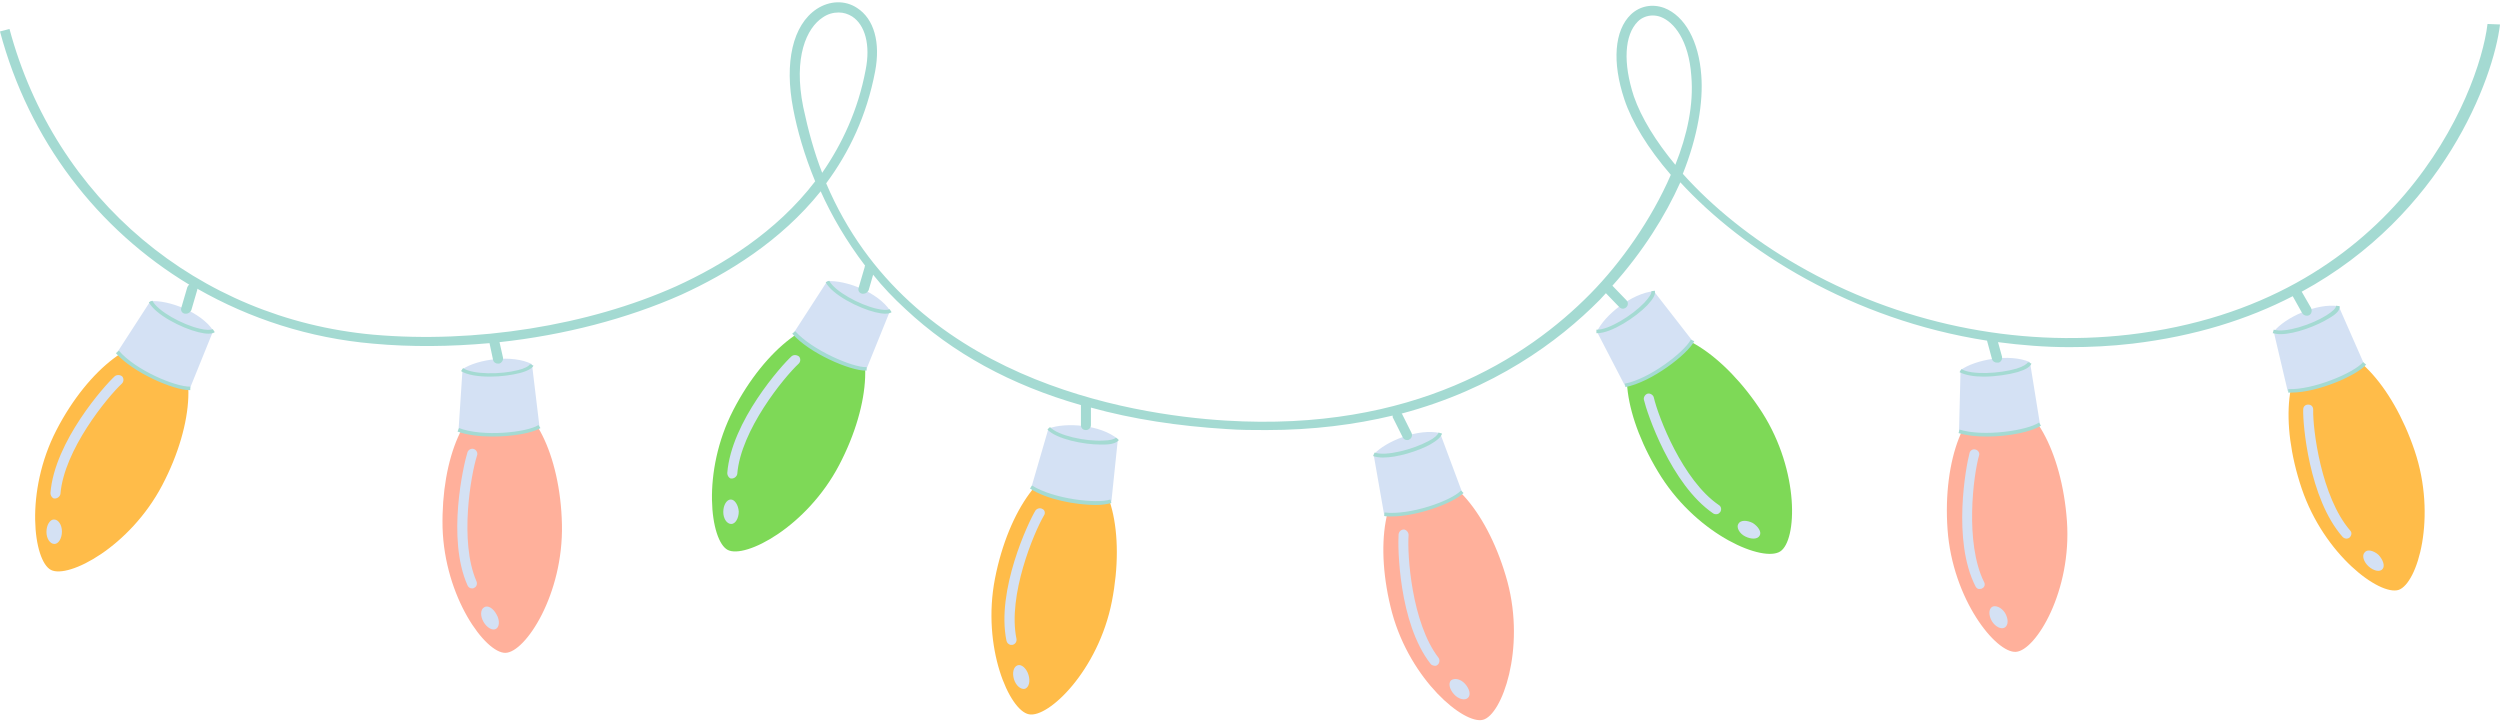 <?xml version="1.0" encoding="UTF-8" standalone="no"?><svg xmlns="http://www.w3.org/2000/svg" xmlns:xlink="http://www.w3.org/1999/xlink" fill="#a4dad2" height="145.1" preserveAspectRatio="xMidYMid meet" version="1" viewBox="0.0 -0.5 500.5 145.1" width="500.5" zoomAndPan="magnify"><g id="change1_1"><path d="M168,92.6c-6.5,12.4-18.8,18.8-22.3,17c-3.5-1.8-5.3-15.6,1.1-28s16.5-20,22.3-17 C175,67.6,174.5,80.2,168,92.6z M329,67.2c-5.6,3.6-3.9,16,3.6,27.8c7.6,11.8,20.4,17.1,23.8,14.9c3.4-2.2,3.9-16-3.6-27.8 C345.2,70.3,334.6,63.6,329,67.2z" fill="#7ed957"/></g><g id="change2_1"><path d="M112.5,104.5c0.3,14-7.3,25.6-11.3,25.7c-4,0.1-12.2-11.1-12.6-25.1c-0.3-14,4.7-25.5,11.3-25.7 C106.5,79.2,112.2,90.5,112.5,104.5z M283.6,94.6c-6.4,1.7-8.5,14.1-4.9,27.6c3.7,13.5,14.4,22.4,18.2,21.4s8.5-14.1,4.9-27.6 C298.1,102.4,290,92.8,283.6,94.6z M400.1,79.3c-6.6,0.4-11.2,12.2-10.2,26.2c1,14,9.7,24.8,13.7,24.5c4-0.3,11.2-12.2,10.2-26.2 C412.8,89.8,406.7,78.8,400.1,79.3z" fill="#ffb09b"/></g><g id="change3_1"><path d="M32.5,96.6c-6.5,12.4-18.8,18.8-22.3,17c-3.5-1.8-5.3-15.6,1.1-28s16.5-20,22.3-17 C39.5,71.6,39,84.2,32.5,96.6z M215.8,92.7c-6.5-1.3-13.9,8.8-16.6,22.6c-2.7,13.8,2.9,26.5,6.8,27.2c3.9,0.8,13.9-8.8,16.6-22.6 S222.3,94,215.8,92.7z M464,69.4c-6.3,2.1-7.7,14.6-3.2,27.9c4.5,13.3,15.6,21.5,19.4,20.3c3.8-1.3,7.7-14.6,3.2-27.9 S470.3,67.3,464,69.4z" fill="#ffbc49"/></g><g id="change4_1"><path d="M106.5,72.4l1.5,12.5c-4,2-12.6,2.4-16.2,0.7l0.8-12.2C95.6,71.4,102.6,70.4,106.5,72.4z M96.9,121.1 c-0.7,0.4-0.8,1.7-0.1,2.9c0.7,1.2,1.8,1.8,2.5,1.4s0.8-1.7,0.1-2.9C98.7,121.2,97.6,120.6,96.9,121.1z M95.5,90.7 c0.2-0.5-0.1-1.1-0.6-1.3c-0.5-0.2-1.1,0.1-1.3,0.6c-0.8,2.5-4.2,17.3,0,26.7c0.2,0.4,0.5,0.6,0.9,0.6c0.1,0,0.3,0,0.4-0.1 c0.5-0.2,0.7-0.8,0.5-1.3C91.9,107.9,94.3,94.4,95.5,90.7z M30.1,59.8L23.5,70c2.4,3.3,10.1,7.1,14.5,7.3l4.7-11.6 C40.3,62,33.7,59.5,30.1,59.8z M10.8,103.5c-0.8,0-1.5,1.1-1.5,2.5c0,1.3,0.7,2.4,1.6,2.4c0.8,0,1.5-1.1,1.5-2.5 C12.4,104.6,11.7,103.5,10.8,103.5z M23,74.8c-2,1.8-12.1,13.1-12.9,23.4c0,0.4,0.2,0.8,0.5,1c0.1,0.1,0.3,0.1,0.4,0.1 c0.5,0,1-0.4,1.1-0.9c0.7-8.8,9.4-19.4,12.3-22.1c0.4-0.4,0.4-1,0.1-1.4C24.1,74.5,23.4,74.5,23,74.8z M165.6,55.8L159,66 c2.4,3.3,10.1,7.1,14.5,7.3l4.7-11.6C175.8,58,169.2,55.5,165.6,55.8z M146.3,99.5c-0.8,0-1.5,1.1-1.5,2.5c0,1.3,0.7,2.4,1.6,2.4 c0.8,0,1.5-1.1,1.5-2.5C147.8,100.6,147.1,99.5,146.3,99.5z M158.5,70.8c-2,1.8-12.1,13.1-12.9,23.4c0,0.4,0.2,0.8,0.5,1 c0.1,0.1,0.3,0.1,0.4,0.1c0.5,0,1-0.4,1.1-0.9c0.7-8.8,9.4-19.4,12.3-22.1c0.4-0.4,0.4-1,0.1-1.4C159.5,70.5,158.9,70.5,158.5,70.8z M209.9,85.3L206.5,97c3.2,2.5,11.7,3.9,16,2.9l1.3-12.5C220.3,84.5,213.3,84,209.9,85.3z M203.7,132.7c-0.8,0.3-1.1,1.5-0.7,2.8 s1.4,2.1,2.2,1.9c0.8-0.3,1.1-1.5,0.7-2.8C205.5,133.3,204.5,132.4,203.7,132.7z M208.7,101.4c-0.5-0.3-1.1-0.1-1.4,0.3 c-1.4,2.3-7.9,16-5.8,26.1c0.1,0.4,0.4,0.7,0.8,0.8c0.1,0,0.3,0,0.4,0c0.5-0.1,0.9-0.6,0.8-1.2c-1.8-8.7,3.5-21.3,5.5-24.7 C209.3,102.3,209.2,101.6,208.7,101.4z M288.3,86.2c-4.3-1-10.9,1.6-13.3,4.3l2.1,12c4,0.8,12.2-1.7,15.6-4.5L288.3,86.2z M290.5,135.7c-0.6,0.6-0.3,1.8,0.6,2.8c0.9,1,2.2,1.3,2.8,0.7c0.6-0.6,0.3-1.8-0.6-2.8S291.2,135.2,290.5,135.7z M282,106.6 c0-0.5-0.4-1-0.9-1.1c-0.6,0-1,0.4-1.1,0.9c-0.2,2.6,0,17.8,6.4,26c0.2,0.3,0.7,0.4,1,0.4c0.1,0,0.3-0.1,0.4-0.2 c0.4-0.3,0.5-1,0.2-1.4C282.6,124.2,281.7,110.5,282,106.6z M338.8,67.7l-7.7-9.9c-4.4,0.4-9.9,4.8-11.4,8.1l5.6,10.8 C329.3,76.3,336.4,71.4,338.8,67.7z M350.9,104.2c-1.2-0.6-2.5-0.6-2.9,0.2c-0.4,0.7,0.2,1.9,1.4,2.5c1.2,0.6,2.5,0.6,2.9-0.2 C352.7,106,352,104.9,350.9,104.2z M331.1,79.1c-0.1-0.5-0.7-0.9-1.2-0.8c-0.5,0.1-0.9,0.7-0.8,1.2c0.6,2.6,5.4,17,13.9,22.8 c0.3,0.2,0.8,0.2,1.1,0c0.1-0.1,0.2-0.2,0.3-0.3c0.3-0.5,0.2-1.1-0.3-1.4C336.9,95.7,332,83,331.1,79.1z M392.5,73.6l-0.3,12.2 c3.7,1.5,12.3,0.7,16.2-1.4l-2-12.4C402.3,70.2,395.4,71.5,392.5,73.6z M398.8,121c-0.7,0.5-0.7,1.7,0,2.9c0.7,1.1,1.9,1.7,2.6,1.2 c0.7-0.5,0.7-1.7,0-2.9C400.7,121.1,399.5,120.6,398.8,121z M396.2,90.7c0.2-0.5-0.2-1.1-0.7-1.2c-0.5-0.2-1.1,0.2-1.2,0.7 c-0.7,2.6-3.5,17.5,1.2,26.7c0.2,0.4,0.6,0.6,0.9,0.5c0.1,0,0.3,0,0.4-0.1c0.5-0.2,0.7-0.8,0.4-1.3 C393.3,108.1,395.1,94.5,396.2,90.7z M468.2,60.8c-4.4-0.7-10.8,2.3-13,5.1l2.8,11.9c4,0.5,12.1-2.4,15.3-5.4L468.2,60.8z M476.2,110.6c-1-0.9-2.3-1.2-2.8-0.5c-0.6,0.6-0.2,1.9,0.8,2.8c1,0.9,2.3,1.2,2.8,0.5C477.5,112.8,477.1,111.6,476.2,110.6z M463.1,81.5c0-0.6-0.4-1-1-1c-0.6,0-1,0.4-1,1c-0.1,2.7,1.1,17.8,7.9,25.5c0.3,0.3,0.7,0.4,1,0.3c0.1,0,0.3-0.1,0.4-0.2 c0.4-0.4,0.5-1,0.1-1.4C464.7,99,463,85.4,463.1,81.5z" fill="#d4e1f4"/></g><g id="change5_1"><path d="M498,4.3c-1.7,14.2-18.5,56-71.8,62.2c-22.6,2.6-46.2-2.3-66.3-13.9c-9.1-5.2-17.1-11.7-23-18.3c3-7.5,4.1-14.4,3.7-19.7 c-0.5-6.9-3.3-11.9-7.4-13.5c-2.4-0.9-4.9-0.4-6.7,1.3c-3.3,3.2-3.8,9.5-1.3,17c1.5,4.5,4.7,9.8,9.3,15.1c-3.9,9-10,17.6-16.1,23.8 c-12.7,12.9-35.6,27.7-73,25.4c-19.6-1.2-63.4-8.4-80-47.5c4.6-6.2,8.1-13.5,9.8-22.4c1.1-5.8-0.2-10.5-3.6-12.7 c-2.4-1.6-5.5-1.5-8.1,0.2c-4.8,3.2-6.5,10.7-4.7,20c0.8,4.2,2.2,9.2,4.4,14.5c-7.8,10.2-18.6,16.8-27.8,21 c-17.6,7.9-40.3,11.5-60.7,9.7C39.6,63.3,11,39.3,1.9,5.3L0,5.8c5.8,21.8,19.5,39.6,37.9,50.7c-0.2,0.1-0.3,0.3-0.4,0.5l-1.2,4.1 c-0.2,0.5,0.1,1.1,0.7,1.2c0.1,0,0.2,0,0.3,0c0.4,0,0.8-0.3,1-0.7l1.2-4.1c0-0.1,0-0.1,0-0.2c10.5,6,22.4,9.9,35.2,11 c7.6,0.7,15.5,0.6,23.3-0.1l0.7,3.3c0.1,0.5,0.5,0.8,1,0.8c0.1,0,0.1,0,0.2,0c0.5-0.1,0.9-0.7,0.8-1.2l-0.7-3.1 c12.9-1.4,25.6-4.7,36.4-9.5c9.2-4.2,19.9-10.7,27.9-20.7c2.2,4.9,5.1,9.9,8.9,14.9c-0.1,0.1-0.1,0.2-0.1,0.3l-1.2,4.1 c-0.2,0.5,0.1,1.1,0.7,1.2c0.1,0,0.2,0,0.3,0c0.4,0,0.8-0.3,1-0.7l0.9-3.1c1.9,2.4,4.1,4.7,6.5,6.9c9.4,8.8,21.1,15.2,35.1,19.2l0,4 c0,0.6,0.4,1,1,1c0,0,0,0,0,0c0.5,0,1-0.4,1-1l0-3.5c8.3,2.3,17.4,3.7,27.2,4.3c2.7,0.2,5.3,0.2,7.9,0.2c9.4,0,17.8-1.1,25.3-2.9 c0,0.2,0,0.4,0.1,0.5l1.9,3.8c0.2,0.4,0.5,0.6,0.9,0.6c0.1,0,0.3,0,0.4-0.1c0.5-0.2,0.7-0.8,0.5-1.3l-1.9-3.8c0,0-0.1-0.1-0.1-0.1 c18.4-4.9,31.3-14.3,39.7-22.8c0.4-0.4,0.8-0.9,1.2-1.3l2.7,2.8c0.2,0.2,0.5,0.3,0.7,0.3c0.2,0,0.5-0.1,0.7-0.3c0.4-0.4,0.4-1,0-1.4 l-2.8-2.9c6.1-6.8,10.6-14,13.6-20.7c12.5,13.6,34.3,27.5,61.4,31.7l1,3.7c0.1,0.4,0.5,0.7,1,0.7c0.1,0,0.2,0,0.3,0 c0.5-0.1,0.8-0.7,0.7-1.2l-0.8-2.9c4.6,0.6,9.4,1,14.3,1c4.1,0,8.3-0.2,12.6-0.7c12.6-1.5,23.2-4.9,32.1-9.5l1.9,3.4 c0.2,0.3,0.5,0.5,0.9,0.5c0.2,0,0.3,0,0.5-0.1c0.5-0.3,0.6-0.9,0.4-1.4l-1.9-3.3c28.3-15.4,38.4-42.6,39.7-53.5L498,4.3z M160.8,20.9c-2-10,0.7-15.8,3.9-17.9c1-0.7,2.1-1,3.2-1c1,0,1.9,0.3,2.7,0.8c2.6,1.7,3.7,5.7,2.7,10.7c-1.5,8-4.7,14.8-8.7,20.6 C163,30,161.8,25.6,160.8,20.9z M335.4,32.5c-3.9-4.7-6.8-9.4-8.3-13.7c-2.2-6.7-1.9-12.3,0.8-15c0.8-0.8,1.9-1.2,3-1.2 c0.5,0,1.1,0.1,1.6,0.3c2.6,1,5.6,4.6,6.1,11.8C339.1,20.4,337.8,26.5,335.4,32.5z M104,74.2c-1.6,0.4-3.7,0.7-5.9,0.7 c-2.3,0-4.5-0.3-5.8-1.1l0.4-0.6c2,1.3,7.5,1.3,11,0.4c1.3-0.3,2.2-0.8,2.4-1.2l0.7,0.3C106.6,73.2,105.6,73.8,104,74.2z M107.8,84.6l0.4,0.6c-1.6,1-5.6,1.7-9.6,1.7c-2.5,0-5.1-0.3-7-1l0.3-0.7C96.6,87,105.4,86.1,107.8,84.6z M42.6,65.4L43,66 c-0.3,0.2-0.7,0.3-1.3,0.3c-0.5,0-1.2-0.1-2-0.3c-3.3-0.8-8.6-3.5-9.9-6l0.7-0.3c1.1,2.1,6,4.8,9.5,5.6 C41.2,65.6,42.2,65.6,42.6,65.4z M38.1,76.9l0,0.7c-0.1,0-0.1,0-0.2,0c-3.2,0-11.3-3.5-14.7-7.4l0.6-0.5 C27.1,73.6,35.2,77,38.1,76.9z M178.1,61.4l0.4,0.6c-0.3,0.2-0.7,0.3-1.3,0.3c-0.5,0-1.2-0.1-2-0.3c-3.3-0.8-8.6-3.5-9.9-6l0.7-0.3 c1.1,2.1,6,4.8,9.5,5.6C176.7,61.6,177.7,61.6,178.1,61.4z M173.5,73l0,0.7c-0.1,0-0.1,0-0.2,0c-3.2,0-11.3-3.5-14.7-7.4l0.6-0.5 C162.6,69.6,170.7,73.1,173.5,73z M223.4,87.1l0.6,0.5c-0.5,0.6-1.5,0.9-3.1,0.9c-0.2,0-0.4,0-0.6,0c-3.4,0-8.8-1.1-10.6-3l0.5-0.5 c1.6,1.7,7.1,2.9,10.7,2.7C222.2,87.7,223.2,87.4,223.4,87.1z M222.3,99.5l0.2,0.7c-0.7,0.2-1.8,0.4-3.1,0.4c-4,0-9.9-1.1-13.2-3.3 l0.4-0.6C210.9,99.4,219.6,100.4,222.3,99.5z M286.3,88.5c-2.4,1.3-6.5,2.6-9.4,2.6c-0.8,0-1.4-0.1-2-0.3l0.3-0.7 c2.2,0.8,7.6-0.6,10.8-2.3c1.2-0.6,1.9-1.3,2-1.7l0.7,0.2C288.5,87,287.7,87.7,286.3,88.5z M292.5,97.7l0.5,0.5 c-2,2-9.2,4.7-14.5,4.7c-0.5,0-1,0-1.4-0.1l0.1-0.7C282.2,102.7,290.5,99.8,292.5,97.7z M329.8,60.6c-2.3,2.4-7.2,5.6-10,5.6 c-0.1,0-0.1,0-0.2,0l0-0.7c2.4,0.1,7.1-2.8,9.6-5.4c0.9-1,1.5-1.8,1.4-2.3l0.7-0.1C331.5,58.5,330.9,59.4,329.8,60.6z M338.5,67.5 l0.7,0.3c-1.4,2.7-8.6,8.2-13.8,9.2l-0.1-0.7C330.1,75.4,337.1,70.1,338.5,67.5z M397.1,74.9c-1.9,0-3.7-0.3-4.8-0.9l0.4-0.6 c2,1.2,7.6,0.9,11-0.1c1.3-0.4,2.1-0.9,2.3-1.3l0.7,0.3c-0.3,0.7-1.2,1.2-2.8,1.7C402.1,74.5,399.5,74.9,397.1,74.9z M408.2,84.1 l0.4,0.6c-1.7,1.2-6.4,2.2-10.8,2.2c-2.1,0-4.1-0.2-5.7-0.7l0.2-0.7C397.1,87,405.8,85.7,408.2,84.1z M466.3,63.2 c-2.4,1.5-6.8,3.2-9.8,3.2c-0.5,0-1-0.1-1.5-0.2l0.2-0.7c2.3,0.7,7.6-1,10.6-2.9c1.1-0.7,1.9-1.4,1.9-1.9l0.7,0.1 C468.5,61.6,467.7,62.4,466.3,63.2z M473.1,72l0.6,0.5c-1.9,2.2-9.7,5.6-15,5.6c-0.2,0-0.4,0-0.6,0l0-0.7 C463,77.6,471.2,74.2,473.1,72z" fill="inherit"/></g></svg>